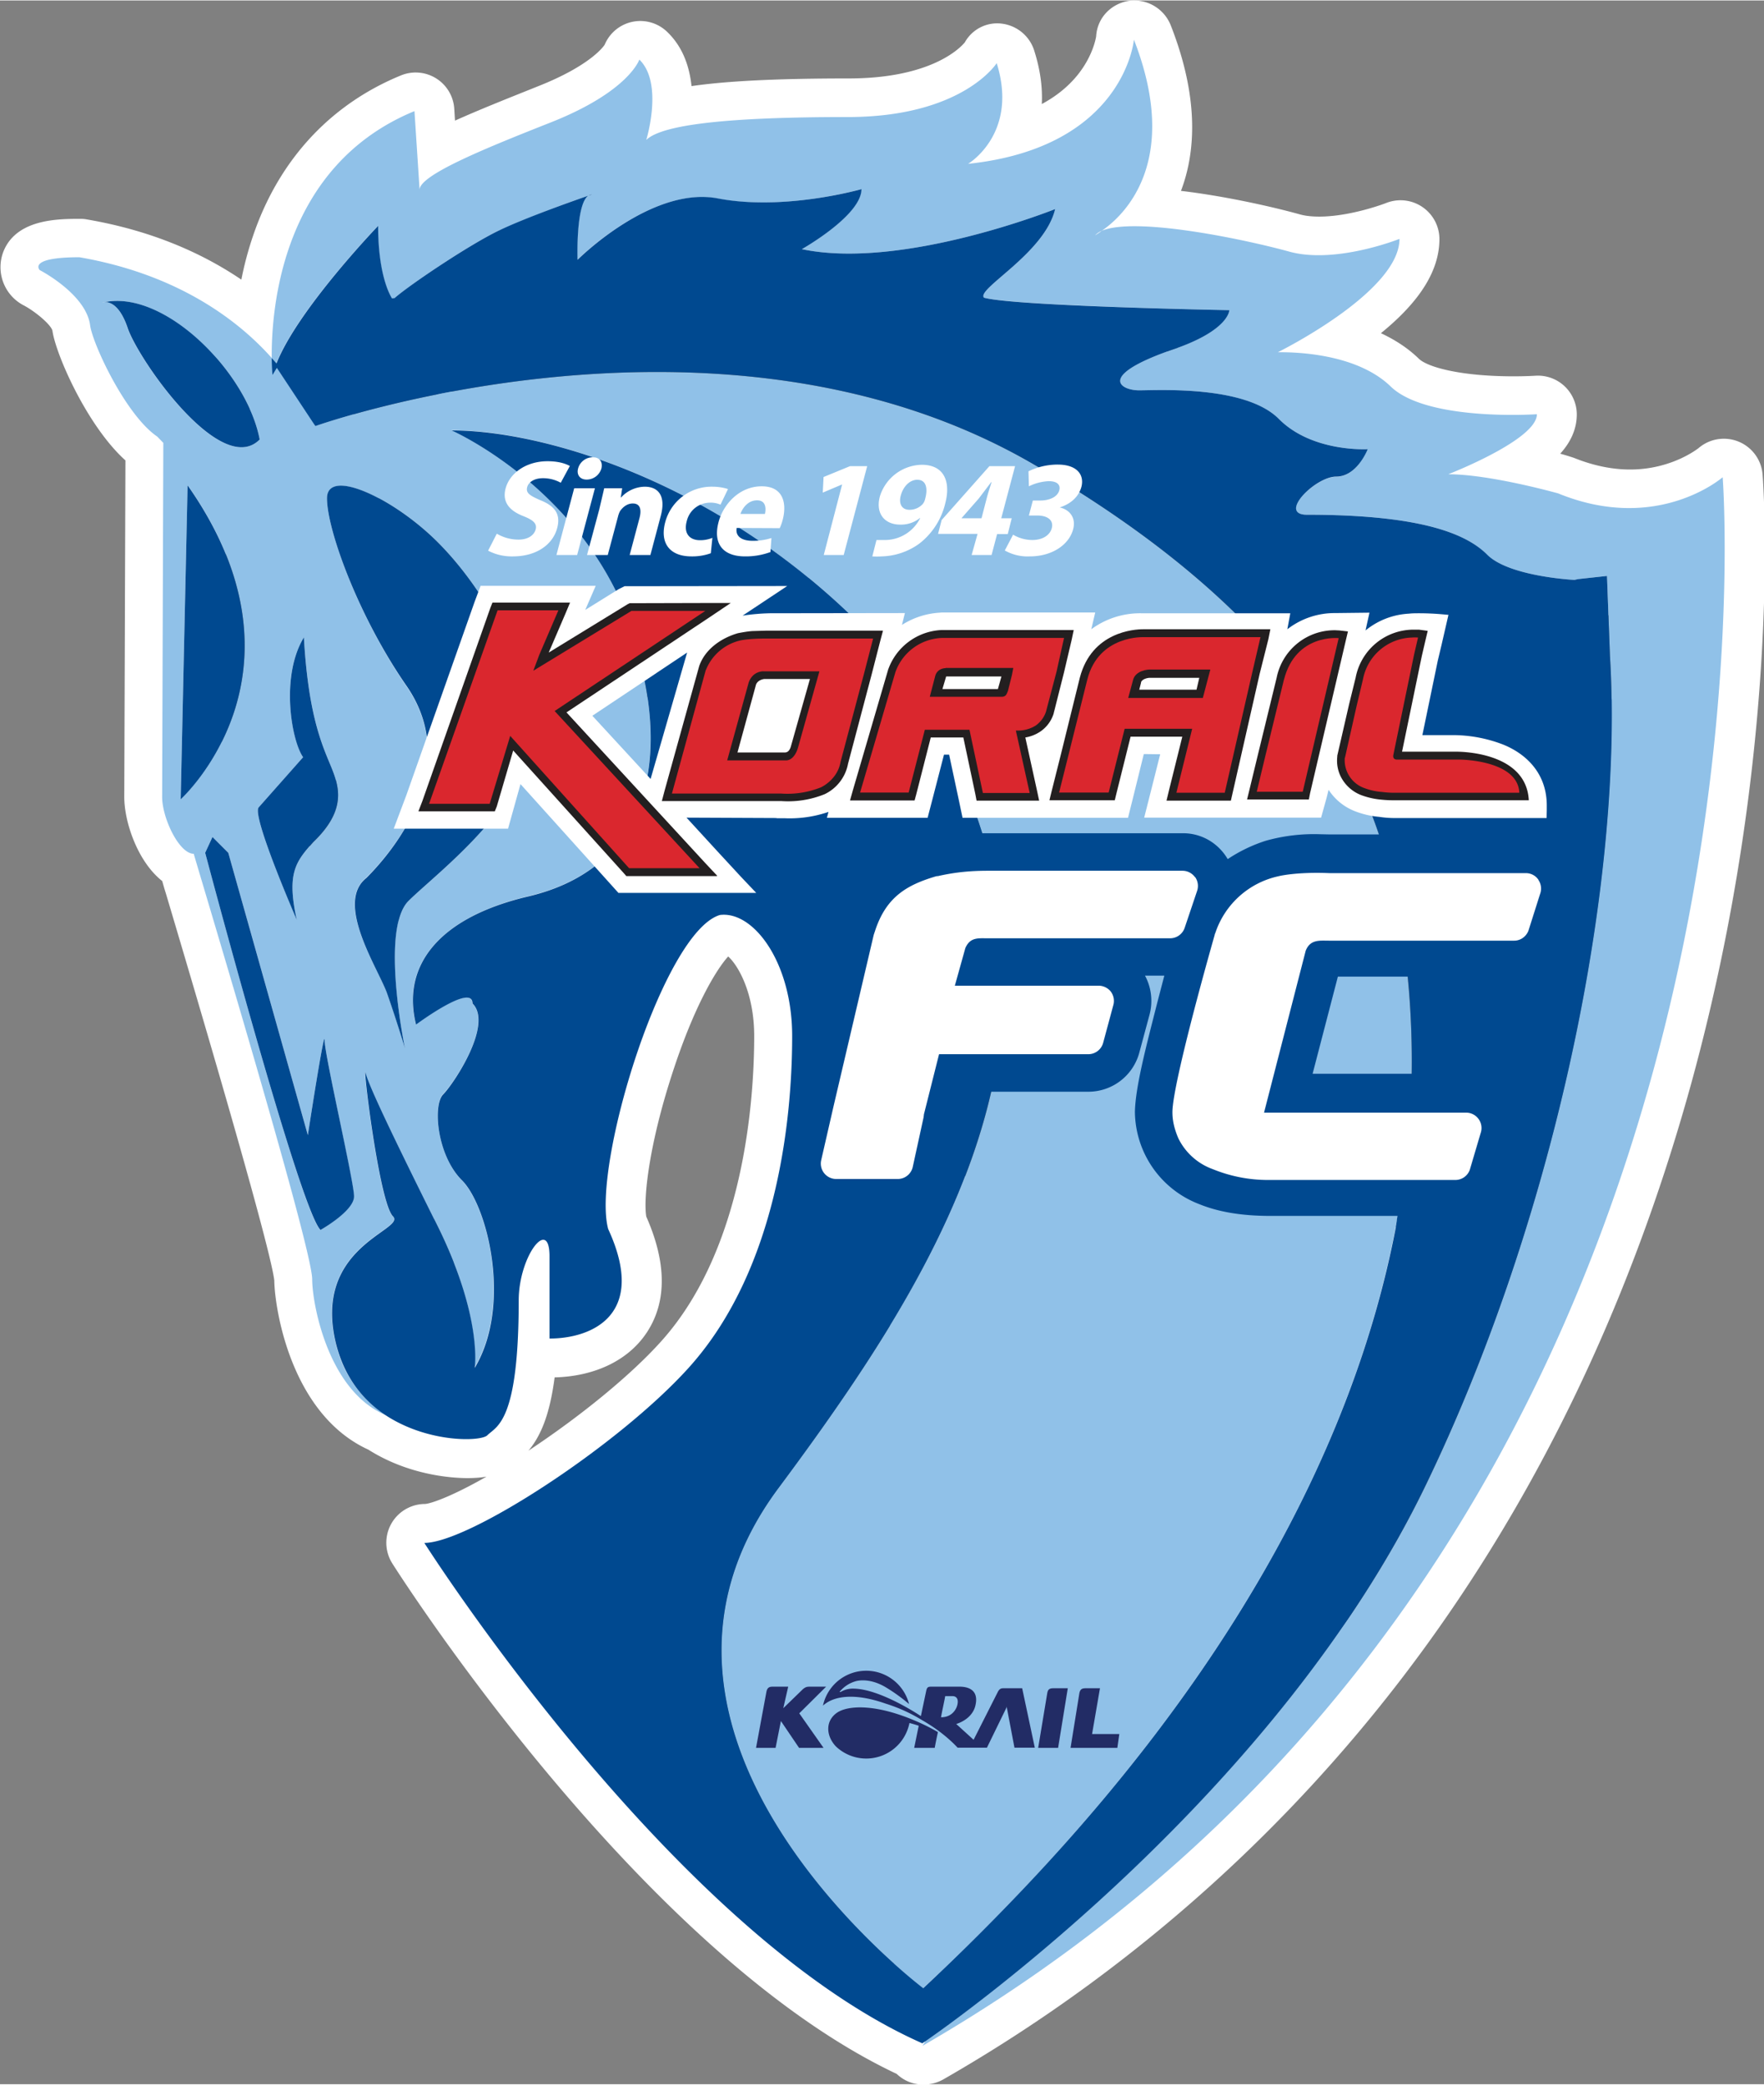 <svg height="343.776" viewBox="0 0 313.626 370.486" width="290.887" xmlns="http://www.w3.org/2000/svg"><rect x="0" y="0" width="313.626" height="370.486" fill="#808080" stroke="none"/><g stroke-width=".646"><path d="m365.901 83.914h-.008a4.433 4.433 0 0 1 -4.03-2.567l-.101-.192c-.05-.134-.117-.251-.167-.36a4.081 4.081 0 0 1 -.36-1.062 4.04 4.04 0 0 1 -.72-.92 29.326 29.326 0 0 0 -1.588-2.46 4.525 4.525 0 0 1 -.753-3.32 4.45 4.45 0 0 1 -3.145-1.304 40.463 40.463 0 0 0 -2.86-2.601 4.474 4.474 0 0 1 -1.59-4.082 30.694 30.694 0 0 0 -3.863-.259 4.675 4.675 0 0 1 -1.756-.36l-.092-.05a4.458 4.458 0 0 1 1.823-8.53c4.24 0 9.25.802 14.469 2.325a4.265 4.265 0 0 1 1.53.786 4.366 4.366 0 0 1 1.69.226 81.31 81.31 0 0 1 8.321 3.362 4.39 4.39 0 0 1 1.522 1.17 4.357 4.357 0 0 1 1.84.502l1.313.711a4.4 4.4 0 0 1 1.54 1.389 4.474 4.474 0 0 1 1.973.644c.192.125.41.25.602.393l.276.167a4.265 4.265 0 0 1 1.171 1.054c.502.134.987.334 1.422.652h.008l.828.56.535.385c.318.218.627.418.92.661h.008c0 .017 0 .017.025.017h.034a4.491 4.491 0 0 1 .962 6.256 4.458 4.458 0 0 1 -6.231.978 53.551 53.551 0 0 0 -2.1-1.489 4.709 4.709 0 0 1 -1.028-.961 4.85 4.85 0 0 1 -1.313-.56l-.284-.176a7.887 7.887 0 0 0 -.519-.335 4.349 4.349 0 0 1 -1.338-1.271 4.424 4.424 0 0 1 -1.798-.535c-.376-.226-.77-.427-1.171-.636a4.324 4.324 0 0 1 -1.338-1.087 4.633 4.633 0 0 1 -1.648-.402 67 67 0 0 0 -6.314-2.61 4.207 4.207 0 0 1 -.008 1.289c1.438 0 2.793.702 3.63 1.882a39.169 39.169 0 0 1 2.007 3.136 4.6 4.6 0 0 1 .527 1.321 4.316 4.316 0 0 1 .836 1.188l.268.544.083.167a4.466 4.466 0 0 1 -4.04 6.356m2.326 24.07a4.491 4.491 0 0 1 -4.182-6.063 17.396 17.396 0 0 0 1.045-6.465 4.516 4.516 0 0 1 .812-2.601l.092-.126a4.466 4.466 0 0 1 8.045 2.643c.034 3.563-.527 6.85-1.647 9.769a4.466 4.466 0 0 1 -4.165 2.843m41.65 14.11a4.566 4.566 0 0 1 -2.208-.57 4.474 4.474 0 0 1 -2.225-3.428 51.076 51.076 0 0 0 -.2-1.631 4.316 4.316 0 0 1 -.026-.987 4.934 4.934 0 0 1 -.284-.945v-.017c-.067-.443-.167-.895-.25-1.288a4.483 4.483 0 0 1 4.373-5.344 4.48 4.48 0 0 1 4.391 3.58l.284 1.522v.016a4.684 4.684 0 0 1 .059 1.138 4.675 4.675 0 0 1 .293 1.162l.234 1.882a4.483 4.483 0 0 1 -2.844 4.617 4.357 4.357 0 0 1 -1.597.292m-10.597 41.642a4.466 4.466 0 0 1 -3.889-6.665 100.096 100.096 0 0 0 4.466-8.79 4.441 4.441 0 0 1 4.065-2.643h.017a4.466 4.466 0 0 1 4.081 6.272c-1.38 3.07-3.01 6.29-4.85 9.535v.016a4.474 4.474 0 0 1 -3.898 2.275m-21.227-134.401a23.961 23.961 0 0 0 4.408.393c3.07 0 6.005-.477 7.903-.87-5.612.034-9.568.226-12.31.477m-39.578 1.974a26.797 26.797 0 0 0 -1.313 1.238 5.144 5.144 0 0 1 1.388-.126zm79.57-.343a4.45 4.45 0 0 1 1.907 1.882 9.283 9.283 0 0 0 2.46-4.709 24.538 24.538 0 0 1 -4.367 2.827m-19.838 1.882a4.408 4.408 0 0 1 -.811 2.383 65.988 65.988 0 0 0 6.917-1.313 4.45 4.45 0 0 1 -2.367-6.28 33.772 33.772 0 0 1 -6.106 1.053 4.491 4.491 0 0 1 2.376 3.94l-.017.217m-51.227 1.957a3.379 3.379 0 0 1 -.317.535c1.363-.811 2.668-1.53 3.696-2.024 3.454-1.614 9.443-3.722 10.605-4.132a4.474 4.474 0 0 1 5.512 2.317l.794-.385a4.458 4.458 0 0 1 -2.676-4.215c-1.338.736-2.902 1.464-4.717 2.2-3.864 1.539-10.856 4.299-12.897 5.704m-4.24 2.383a4.265 4.265 0 0 1 -.092.703l1.146-.77c-.2.034-.401.067-.61.067zm69.016 3.931c1.572.134 3.68.268 6.105.385a4.566 4.566 0 0 1 -1.455-1.932 91.22 91.22 0 0 1 -4.65 1.555m11.215.586c2.718.1 5.604.2 8.506.25a44.962 44.962 0 0 0 -6.323-.56c-1.004 0-1.572.067-1.865.134-.117.059-.21.126-.318.168m17.463 5.043v.167a48.315 48.315 0 0 0 3.914-2.292 14.235 14.235 0 0 1 -2.693-.501c-.686-.168-1.489-.385-2.383-.594a4.441 4.441 0 0 1 1.17 3.22m4.266 9.308a4.491 4.491 0 0 1 .953.494c1.497.995 3.571 1.413 5.202 1.497-1.53-1.138-3.889-1.765-6.189-2.04a.167.167 0 0 0 .034.05m-121.89 1.747c1.046 0 2.008.377 2.777.979a30.794 30.794 0 0 0 -2.375-3.295l-.084-.084a1.781 1.781 0 0 1 -.209-.218c-.067-.041-.125-.125-.192-.192a29.632 29.632 0 0 0 -8.247-6.39c.67 1.196 1.773 2.91 3.22 4.684 2.643 3.278 4.458 4.349 4.968 4.516zm131.784 8.23c.753.084 1.472.184 2.166.293-.008-.042-.025-.092-.025-.143a4.441 4.441 0 0 1 1.505-4.231 22.247 22.247 0 0 1 -2.057-.62 4.483 4.483 0 0 1 -.159 2.744 4.215 4.215 0 0 1 -1.43 1.957m13.515 5.018a5.578 5.578 0 0 1 .628.393c.618.46 2.851 1.221 6.548 1.547l.251-.033.184-.008a29.858 29.858 0 0 1 -3.429-1.13 72.971 72.971 0 0 0 -4.433-1.062zm-148.032 31.572c.034.017.042.017.084.017a4.717 4.717 0 0 1 1.062-1.99l3.279-3.689c-1.246-4.349-1.288-10.722 1.48-15.196a4.433 4.433 0 0 1 4.876-1.99l.301.083c-1.965-4.625-3.203-8.958-3.203-11.717a5.854 5.854 0 0 1 1.572-4.099 4.474 4.474 0 0 1 -2.258-1.865 4.458 4.458 0 0 1 -4.148 4.542h-.025a8.029 8.029 0 0 1 -2.217-.168v.184zm9.184 2.417c.476 1.489 1.371 3.906 2.442 6.507a7.937 7.937 0 0 1 2.208-3.178c2.801-2.819 8.388-9.76 3.956-16.15a64.307 64.307 0 0 1 -3.931-6.523 5.687 5.687 0 0 1 -.36.752c-1.606 2.618-.828 7.695-.192 8.94a4.458 4.458 0 0 1 -.368 5.429l-3.764 4.223m-3.195 14.887a650.826 650.826 0 0 0 2.25 7.97 4.55 4.55 0 0 1 .619-.836 4.5 4.5 0 0 1 6.432.084l-.243-.686c-.1-.343-.502-1.146-.853-1.865a44.97 44.97 0 0 1 -2.166-4.918 4.474 4.474 0 0 1 -6.047.251m7.26 24.53c.317.954.602 1.782.86 2.484a79.177 79.177 0 0 1 -.526-2.827 12.955 12.955 0 0 1 -.335.335m8.38 25.25c1.606 1.045 3.472 1.588 5.044 1.831a4.483 4.483 0 0 1 -1.79-4.198v.016a4.541 4.541 0 0 1 .586-1.714c3.22-5.411.719-14.511-.778-16.075a8.347 8.347 0 0 1 -.527-.56 4.868 4.868 0 0 1 .36 2.275c-.21 2.425-2.033 3.738-3.363 4.7-2.4 1.698-4.666 3.32-3.42 8.221.535 2.108 1.589 3.755 3.203 5.01l.301.25a1.957 1.957 0 0 1 .385.243m16.743-.669c-.56 4.282-1.589 6.716-3.01 8.414 0-.017.025-.017.041-.033 6.056-4.015 11.71-8.657 15.138-12.462 9.694-10.705 10.739-28.118 10.739-35.11 0-4.934-1.84-8.113-2.986-9.133-1.355 1.489-3.93 5.704-6.456 13.549-2.643 8.146-3.296 14.26-2.944 16.309 2.325 5.269 2.367 9.701.133 13.189-2.082 3.253-5.954 5.143-10.655 5.269m-7.82 21.436c7.386 10.621 26.237 35.954 45.866 47.747a4.466 4.466 0 0 1 1.33-2.342 239.082 239.082 0 0 0 9.634-9.468c23.878-24.68 38.44-50.08 43.273-75.497l.042-.292c.033-.134.042-.268.084-.394a4.45 4.45 0 0 1 5.101-3.596 4.45 4.45 0 0 1 3.697 5.035v.017a25.726 25.726 0 0 1 -.159.911c-2.534 13.382-7.678 26.922-15.255 40.262-7.193 12.662-16.652 25.258-28.151 37.46 38.589-29.03 56.236-68.196 64.29-97.652a228.49 228.49 0 0 0 8.029-59.849 22.481 22.481 0 0 1 -6.072.92h.016a4.483 4.483 0 0 1 -2.525 7.778l-3.061.318-.168.05a4.24 4.24 0 0 1 -1.304.1c-3.73-.284-8.782-1.062-11.86-3.353l-.008-.017a4.014 4.014 0 0 1 -.936-.945 2.827 2.827 0 0 1 -.586-.36c-1.781-1.288-6.189-2.827-17.003-2.827a6.097 6.097 0 0 1 -3.262-.844 4.483 4.483 0 0 1 -1.488-6.114 4.516 4.516 0 0 1 3.22-2.108 16.35 16.35 0 0 1 -2.652-1.422 4.45 4.45 0 0 1 -1.363-1.455 4.717 4.717 0 0 1 -1.112-.585c-.72-.519-3.145-1.765-9.87-1.765-.693 0-1.32.017-1.822.034h-.895a7.552 7.552 0 0 1 -4.575-1.422 4.441 4.441 0 0 1 -.803-6.24 4.433 4.433 0 0 1 5.553-1.254c.16-.017.335-.017.536-.017.543-.016 1.204-.016 1.998-.016 3.388 0 6.315.25 8.799.81a4.474 4.474 0 0 1 -.025-1.203 3.764 3.764 0 0 1 -1.23.142c-7.544-.142-25.508-.602-29.205-1.59a4.416 4.416 0 0 1 -2.492-1.739 4.424 4.424 0 0 1 -.385-4.491 57.231 57.231 0 0 1 -11.508 1.321c-2.275 0-4.4-.192-6.315-.585a4.483 4.483 0 0 1 -3.462-5.278h-.067c-2.133 0-4.182-.184-6.022-.526a5.185 5.185 0 0 0 -.978-.092c-1.623 0-3.387.618-5.035 1.48a25.149 25.149 0 0 0 -6.08 4.416 4.466 4.466 0 0 1 -7.636-2.96 4.6 4.6 0 0 1 .025-.67 49.478 49.478 0 0 0 -2.593 1.112c-2.994 1.405-9.668 5.913-11.006 7.11a4.474 4.474 0 0 1 -2.476 1.087l-.042.016a4.433 4.433 0 0 1 -4.934-2.918c-.226.275-.443.568-.67.836 0 .025-.016.042-.033.058l-.033.034-.728.978-.175.251a8.171 8.171 0 0 0 -.368.519l-.318.443-.176.251-.284.435-.301.46c-.067.084-.134.209-.2.31-.085.108-.143.225-.21.334l-.284.46-.017.05c1.196 1.698 2.534 3.872 3.379 6.189a4.483 4.483 0 0 1 -.469 3.99 4.466 4.466 0 0 1 2.359 7.56c.803 3.513 3.538 10.755 8.054 17.287 3.278 4.734 4.098 10.204 2.367 15.84-1.606 5.186-4.951 9.318-7.477 11.843l-.034.034a8.28 8.28 0 0 0 .661 2.342c2.81-3.663 7.477-6.273 13.867-7.778 1.23-.276 2.358-.67 3.37-1.13a4.349 4.349 0 0 1 1.857-.418h.033a4.466 4.466 0 0 1 1.865 8.523 26.876 26.876 0 0 1 -5.06 1.731c-3.052.703-5.511 1.731-7.209 2.97a4.784 4.784 0 0 1 3.755 3.01c1.205 1.89 1.774 4.901-.36 9.534a27.04 27.04 0 0 1 -3.253 5.261c-.025 1.112.469 3.345 1.49 4.366 1.362 1.371 2.575 3.588 3.478 6.272a4.968 4.968 0 0 1 5.395.067c-.117-7.042 3.019-16.86 3.763-19.052 3.747-11.173 7.946-17.513 12.52-18.885a7.276 7.276 0 0 1 1.732-.209c6.774 0 12.294 8.247 12.294 18.375 0 9.97-1.69 28.553-13.047 41.098-3.964 4.4-10.379 9.677-17.128 14.118-2.844 1.873-6.256 3.93-9.476 5.403m50.164 59.74a4.4 4.4 0 0 1 -3.078-1.23c-29.189-13.782-56.704-56.712-57.875-58.56a4.45 4.45 0 0 1 3.738-6.859c.586-.033 2.869-.752 7.05-3.136-.669.117-1.396.167-2.216.167-1.472 0-6.557-.234-11.349-3.27-8.849-4.048-10.739-16.108-10.789-19.403-.2-1.865-2.534-11.14-12.436-44.41a38.28 38.28 0 0 1 -.427-1.447c-2.869-2.267-4.357-6.841-4.357-9.635l.133-38.648c-4.382-3.939-7.995-12.152-8.38-14.895-.2-.736-2.066-2.275-3.379-2.944a4.943 4.943 0 0 1 -2.216-6.206c1.53-3.68 6.264-3.68 8.815-3.68.251 0 .502.017.745.067 7.61 1.305 13.39 3.973 17.722 6.909a38.305 38.305 0 0 1 1.89-6.532c3.103-7.92 8.782-13.767 16.392-16.895a4.441 4.441 0 0 1 6.156 3.84l.083 1.337c2.911-1.313 6.432-2.7 9.577-3.964 5.804-2.3 7.401-4.44 7.602-4.75a4.433 4.433 0 0 1 7.193-1.456c1.798 1.732 2.542 3.998 2.776 6.206 3.914-.569 9.602-.878 18.015-.878 9.643 0 12.922-3.613 13.357-4.148a4.249 4.249 0 0 1 4.257-2.141 4.474 4.474 0 0 1 3.747 3.228c.685 2.191.92 4.198.828 5.997 1.639-.879 2.994-1.974 4.064-3.279 1.757-2.158 2.125-4.182 2.175-4.491.117-2.09 1.673-3.73 3.738-4.073a4.516 4.516 0 0 1 4.851 2.877c3.262 8.363 2.81 14.552 1.146 18.935 4.968.585 10.454 1.806 13.691 2.71.585.159 1.321.242 2.174.242 3.655 0 7.661-1.547 7.695-1.564a4.466 4.466 0 0 1 6.105 4.132c0 3.596-2.208 7.15-6.716 10.814 1.573.736 3.061 1.672 4.35 2.927 1.003.979 4.825 2.024 10.872 2.024 1.489 0 2.484-.067 2.5-.067a4.458 4.458 0 0 1 4.76 4.433c0 1.756-.753 3.245-1.9 4.516a28.98 28.98 0 0 1 1.573.477c2.175.878 4.35 1.338 6.44 1.338 4.817 0 7.803-2.426 7.837-2.434a4.458 4.458 0 0 1 7.376 3.003c.1 1.28 2.284 31.605-8.112 69.617-6.13 22.364-15.356 42.721-27.45 60.468a177.498 177.498 0 0 1 -58.502 54.146 4.667 4.667 0 0 1 -2.25.585" fill="#fff" transform="translate(-456.595 -16.984) scale(1.549)"/><g stroke-width=".01" transform="matrix(35.103 0 0 35.108 -3843.526 -3981.372)"><path d="m111.162 117.265c.046.11.095.23-.081.4-.088.097-.138.155-.085.395 0 0-.23-.528-.193-.57l.225-.254c-.058-.084-.117-.41.004-.607.021.37.084.526.13.636m.55-1.115c.222.224.432.586.466.917.038.378-.474.753-.617.896-.144.144-.017.748-.017.748s-.043-.144-.09-.278c-.042-.121-.27-.458-.106-.587.234-.235.447-.618.203-.97-.243-.353-.402-.791-.402-.95 0-.16.34 0 .563.224m-.597 3.48c-.105-.106-.583-1.91-.583-1.91l.037-.08.08.08.403 1.43s.085-.554.085-.48.148.716.148.79c0 .075-.17.17-.17.17m-.707-2.182.035-1.59c.67.955-.035 1.59-.035 1.59m-.27-2.387c-.039-.118-.09-.131-.114-.13l-.013.002s.005-.002.013-.002c.307-.06.72.36.784.696-.197.197-.616-.405-.67-.566m8.08.757s-.329.288-.833.082c0 0-.344-.097-.557-.097 0 0 .449-.174.449-.304 0 0-.555.038-.74-.14-.185-.18-.528-.174-.572-.174 0 0 .616-.304.616-.574 0 0-.325.13-.56.064-.218-.06-.773-.178-.948-.105a.292.292 0 0 1 -.034.023.112.112 0 0 1 .034-.023c.106-.072.406-.344.163-.968 0 0-.047.545-.84.629 0 0 .257-.152.145-.51 0 0-.172.273-.755.273-.584 0-.937.035-1.02.116 0 0 .089-.287-.035-.407 0 0-.052.16-.443.316-.324.128-.67.267-.67.343l-.026-.398c-.673.277-.725 1.002-.723 1.25-.153-.172-.454-.42-.974-.51-.265 0-.201.065-.201.065s.233.12.255.278c.012.095.181.457.34.565l.031.032-.006 1.793c0 .107.086.288.16.288.053.182.6 1.995.6 2.155 0 .123.08.566.373.688a.588.588 0 0 1 -.252-.356c-.127-.502.356-.582.287-.651-.07-.07-.155-.788-.138-.726.017.064.127.298.361.768s.19.726.19.726c.192-.32.065-.822-.063-.95-.127-.128-.148-.384-.095-.437s.255-.353.148-.459c0-.107-.286.106-.286.106-.075-.298.117-.543.573-.65.542-.129.69-.577.584-1.1-.15-.896-.977-1.259-.977-1.259.542 0 1.582.342 2.336 1.281.97 1.573.266 2.806-.68 4.076-.944 1.27.733 2.533.733 2.533.152-.141.295-.282.433-.425 1.094-1.131 1.745-2.298 1.961-3.432.078-.409.1-.813.065-1.21-.065-.738-.276-1.709-1.9-2.651-1.588-.922-3.638-.193-3.638-.193a1.174 1.174 0 0 0 -.196-.32c.11-.274.514-.694.514-.694 0 .239.055.343.07.367h.013c.072-.064.38-.273.533-.345a5.96 5.96 0 0 1 .45-.175.028.028 0 0 1 .018-.006l-.018.006c-.066.043-.056.325-.056.325s.373-.375.71-.31c.338.064.728-.048.728-.048 0 .134-.302.304-.302.304.51.107 1.284-.203 1.284-.203-.053.225-.403.406-.36.449.158.042 1.241.063 1.241.063s0 .096-.265.192c-.414.139-.286.214-.191.214.096 0 .536-.026.706.144s.451.154.451.154-.053.14-.16.14c-.105 0-.297.192-.148.192.563 0 .802.09.913.202.105.105.404.126.442.128l.019-.004.147-.016.015.406c.005.069.007.14.008.212v.011c.016 1.135-.325 2.697-.938 3.97-.747 1.552-2.357 2.695-2.537 2.821a.375.375 0 0 1 -.015.024c4.466-2.578 4.053-7.943 4.053-7.943" fill="#90c1e8"/><g fill="#222c65"><path d="m114.28 122.184c.004-.006.008-.011.01-.017" fill-rule="evenodd"/><path d="m113.677 121.943h-.087c-.014 0-.021.005-.03.012l-.1.097.025-.109h-.08c-.018 0-.026.007-.03.024l-.053.286h.099l.027-.136.092.136h.124l-.123-.175zm1.15.008c-.02 0-.027.007-.03.025l-.046.277h.101l.049-.302zm.197.232.04-.232h-.074c-.019 0-.026.007-.03.023l-.045.279h.237l.01-.07z"/><path d="m114.259 122.098c.002-.016.02-.096.021-.107h.037s.037-.003.024.047c0 0-.014.06-.082.06m.232.155.1-.205v-.006l.04.21h.103l-.064-.301h-.095c-.015 0-.02.005-.027.016l-.124.245-.088-.08c.039-.012.085-.042.097-.093.022-.092-.056-.096-.081-.096h-.142c-.018 0-.022.004-.026.021l-.027.128c-.07-.046-.228-.137-.339-.139a.12.12 0 0 0 -.068.017h-.005l.002-.003a.162.162 0 0 1 .078-.051s.065-.023.154.03a.89.89 0 0 1 .118.085.224.224 0 0 0 -.436.008c.054-.049.159-.066.318-.01a.812.812 0 0 1 .183.083c.06.034.127.082.181.14h.148"/><path d="m114.243 122.174a2.653 2.653 0 0 0 -.016.079h-.104l.023-.112a.548.548 0 0 0 -.047-.014.223.223 0 0 1 -.371.12s-.043-.04-.04-.096c.003-.058.054-.082.054-.082.06-.032.192-.035.38.044 0 0 .062.025.121.06"/></g><path d="m111.286 119.46c0-.074-.149-.715-.149-.79 0-.074-.085.48-.085.48l-.403-1.43-.08-.08-.037.08s.478 1.804.584 1.91c0 0 .17-.095.17-.17m1.188-5.068.017-.006a.027.027 0 0 0 -.017.006m4.17 4.447h-.503l.128-.492h.354l.005.055c.012.146.017.29.015.437m-.08.775c-.217 1.133-.867 2.3-1.961 3.43-.138.143-.282.285-.433.426 0 0-1.678-1.264-.733-2.533.492-.661.918-1.312 1.077-2.007h.493a.267.267 0 0 0 .257-.197l.052-.193a.27.27 0 0 0 -.023-.198h.098l-.036.138c-.054.213-.11.422-.113.551v.003a.506.506 0 0 0 .325.465c.103.042.22.059.353.06h.652c-.003.016-.005.038-.009.055m1.093-2.678a4.822 4.822 0 0 0 -.008-.213l-.015-.405-.147.016-.018.004c-.039-.002-.338-.023-.442-.128-.111-.111-.35-.202-.913-.202-.149 0 .042-.193.148-.193.107 0 .16-.139.16-.139s-.282.017-.451-.154c-.17-.17-.61-.144-.707-.144-.095 0-.222-.075.192-.214.265-.095.265-.192.265-.192s-1.083-.02-1.242-.063c-.043-.043.307-.224.36-.449 0 0-.774.31-1.283.203 0 0 .302-.17.302-.304 0 0-.39.112-.728.047-.337-.064-.71.311-.71.311s-.01-.282.055-.325c-.067.023-.313.11-.45.175-.152.072-.46.28-.532.344l-.013.001c-.015-.024-.07-.129-.07-.367 0 0-.407.423-.515.697a.804.804 0 0 0 -.024-.027c.001.054.004.085.004.085l.022-.036.195.295s2.05-.73 3.637.193c1.103.64 1.554 1.291 1.75 1.875h-.25l-.049-.001a.902.902 0 0 0 -.274.033.77.77 0 0 0 -.193.093.268.268 0 0 0 -.077-.084.259.259 0 0 0 -.152-.047h-1.014a3.265 3.265 0 0 0 -.352-.76c-.754-.939-1.795-1.28-2.336-1.28 0 0 .827.363.976 1.259.107.522-.042.97-.583 1.1-.457.106-.648.351-.573.65 0 0 .286-.213.286-.107.106.106-.095.406-.148.46-.054.052-.033.309.095.436.128.128.255.63.064.95 0 0 .042-.256-.191-.725-.234-.47-.345-.705-.361-.768-.017-.062.068.655.138.725.069.07-.414.15-.287.651.044.17.14.284.251.357.216.141.482.133.514.101.047-.047.159-.064.159-.683 0-.224.156-.426.156-.224v.417c.212 0 .499-.118.297-.555-.085-.32.28-1.505.566-1.59.17-.022.366.24.366.613 0 .457-.088 1.198-.525 1.681-.356.394-1.114.886-1.338.886 0 0 1.253 1.973 2.522 2.534l.017-.011c.18-.125 1.79-1.269 2.536-2.822.614-1.272.955-2.834.939-3.97zm-6.847-1.309c-.063-.336-.476-.756-.783-.696.023 0 .074.012.114.13.053.16.473.763.669.566m.188 2.433c-.053-.24-.003-.297.084-.395.177-.17.128-.29.082-.4s-.109-.265-.13-.636c-.12.197-.063.523-.004.607l-.225.254c-.037.042.193.57.193.57m-.553-2.201-.035 1.59s.705-.636.035-1.59m1.735 1.209c-.034-.332-.243-.694-.466-.918-.223-.225-.563-.384-.563-.225 0 .16.159.598.403.95.244.353.03.737-.203.972-.164.128.063.465.105.587.047.134.09.277.09.277s-.126-.603.017-.747c.144-.144.655-.52.617-.896" fill="#004990"/><path d="m117.285 117.857a.076.076 0 0 0 -.063-.034h-.995c-.174-.007-.26.016-.26.016a.434.434 0 0 0 -.318.285l-.004.01v.002s-.214.747-.214.898c0 .041.009.083.03.132a.312.312 0 0 0 .174.156.74.74 0 0 0 .284.055h.945a.078.078 0 0 0 .073-.051l.055-.186a.078.078 0 0 0 -.072-.104h-1.025l.211-.82c.023-.058.07-.051.117-.051h.939c.032 0 .06-.02.072-.05l.059-.186a.078.078 0 0 0 -.008-.071m-4.497-.512-.295-.32.48-.32zm.603-.839a1.094 1.094 0 0 0 -.137.012l.226-.15-.824.001-.03.015-.169.105.053-.122h-.583l-.03.08-.346.98-.064.17h.579l.063-.226.496.551h.698l-.076-.08-.122-.132-.155-.169.456.002v.001h.04a.607.607 0 0 0 .223-.032l-.008.03h.51l.025-.096.058-.224h.026l.047.22.021.1h.838l.024-.096.056-.227.083.001-.041.163-.04.158h.896l.028-.101.01-.04a.28.28 0 0 0 .135.109.446.446 0 0 0 .121.028.507.507 0 0 0 .07.006h.778l.001-.039v-.02c.002-.175-.115-.272-.226-.315a.71.71 0 0 0 -.25-.046h-.154l.078-.377.02-.084.034-.148-.046-.004s-.049-.004-.101-.004c-.018 0-.036 0-.053.002a.378.378 0 0 0 -.22.085l.02-.09-.173.002h-.003a.39.39 0 0 0 -.24.082l.015-.081h-.756a.417.417 0 0 0 -.252.081l.02-.085h-.778l-.01.001a.4.4 0 0 0 -.191.062l.015-.06z" fill="#fff"/><path d="m113.124 117.838h-.459l-.013-.015-.56-.621-.083.283-.01.025h-.387l.02-.052.345-.98.01-.025h.393l-.023.055-.085.198.4-.245.01-.005.384-.001h.128l-.107.072-.725.482.702.762.061.065z" fill="#231f20"/><path d="m113.065 116.495h-.374l-.497.303.03-.08.097-.226h-.308l-.347.98h.307l.104-.344.602.67h.357l-.734-.796z" fill="#da272e"/><path d="m113.228 117.212h.24c.012 0 .025-.007.032-.036l.095-.336h-.232s-.031.003-.041.028zm.22.246h-.603l.014-.053.175-.63c.029-.085.11-.142.196-.167 0 0 .049-.01.076-.011l.067-.002h.592l-.013.049-.045.175-.119.45a.215.215 0 0 1 -.118.154.493.493 0 0 1 -.221.035" fill="#231f20"/><path d="m113.182 117.23.103-.373c.022-.06.076-.056.076-.056h.282l-.108.385c-.02.07-.061.066-.061.066h-.298zm.267.19a.455.455 0 0 0 .203-.032.197.197 0 0 0 .066-.055.165.165 0 0 0 .032-.073l.12-.451.045-.174h-.542c-.093 0-.132.01-.132.01a.248.248 0 0 0 -.172.147l-.002.004-.171.624z" fill="#da272e"/><path d="m116.122 117.45h-.313l.012-.049.043-.178.095-.39a.299.299 0 0 1 .298-.24l.02.001.043.005-.01.042-.182.778z" fill="#231f20"/><path d="m115.996 116.842-.095.39-.043.179h.233l.182-.778s-.217-.024-.277.21" fill="#da272e"/><path d="m115.263 116.894h.29l.014-.06h-.254c-.004 0-.037.005-.041.023v.002zm.464.562h-.326l.012-.05.068-.274h-.262l-.073.293-.007.029h-.331l.012-.049.045-.179.097-.393c.061-.233.277-.245.32-.245h.645l-.01.05-.044.175-.139.612z" fill="#231f20"/><path d="m115.585 116.936h-.378l.024-.089c.012-.053.082-.055.082-.055h.31zm-.297-.308s-.23-.013-.288.214l-.098.393-.045.18h.251l.081-.323h.342l-.08.324h.245l.14-.612.041-.176z" fill="#da272e"/><path d="m114.756 117.456h-.317l-.006-.032-.061-.288h-.165l-.074.29-.008.029h-.327l.014-.05.179-.612v-.002l.001-.001a.301.301 0 0 1 .268-.198h.671l-.01.048-.04.17-.05.198-.001.002v.003a.172.172 0 0 1 -.071.095.193.193 0 0 1 -.073.028l.06.273z" fill="#231f20"/><path d="m114.282 116.784h.343l-.007.036-.02.08c-.006.016-.01.022-.013.024s-.007.006-.02.006h-.363l.028-.107c.012-.039.052-.038.052-.038m-.433.63h.246l.082-.318h.226l.068.32h.237l-.07-.316h.01a.169.169 0 0 0 .09-.025.14.14 0 0 0 .054-.075v-.001l.052-.197.038-.171h-.62a.26.26 0 0 0 -.234.173z" fill="#da272e"/><path d="m117.236 117.454h-.686a.572.572 0 0 1 -.06-.003.39.39 0 0 1 -.1-.022.194.194 0 0 1 -.106-.094.181.181 0 0 1 -.018-.102v-.005l.06-.261.033-.134a.299.299 0 0 1 .3-.243h.021l.044.006-.01.042-.02.086-.1.484h.271s.358-.008.371.246" fill="#231f20"/><path d="m117.188 117.416h-.638a.49.49 0 0 1 -.057-.004.319.319 0 0 1 -.088-.019.15.15 0 0 1 -.101-.154l.001-.001.059-.262.032-.134a.26.26 0 0 1 .246-.212.216.216 0 0 1 .033 0l-.02.086-.105.508s-.006.022.016.024h.322s.294.002.3.169" fill="#da272e"/><path d="m114.285 116.827h.28l-.018.064h-.281zm-2.276-.723a.218.218 0 0 0 .11.03c.048 0 .079-.022.087-.052.007-.028-.01-.046-.06-.066-.071-.027-.11-.07-.093-.139.02-.079.104-.14.213-.14.053 0 .089.011.113.024l-.046.085a.186.186 0 0 0 -.09-.023c-.047 0-.074.022-.08.045-.008.03.013.043.068.067.075.03.102.073.084.14-.02.078-.098.144-.225.144a.258.258 0 0 1 -.125-.029zm.455-.274c-.035 0-.052-.026-.043-.057a.077.077 0 0 1 .074-.056c.036 0 .051.024.044.056a.078.078 0 0 1 -.074.057zm-.153.382.09-.338h.105l-.09.338zm.217-.231.025-.107h.091l-.007.047h.001a.167.167 0 0 1 .12-.055c.069 0 .108.046.082.146l-.053.2h-.105l.05-.188c.011-.043.003-.073-.034-.073-.03 0-.052.02-.065.039a.125.125 0 0 0 -.01.027l-.052.195h-.105zm.565.222a.279.279 0 0 1 -.098.016c-.11 0-.161-.067-.133-.173a.243.243 0 0 1 .241-.18c.027 0 .057.005.077.012l-.038.079a.122.122 0 0 0 -.056-.01.121.121 0 0 0 -.115.094c-.017.063.016.096.067.096a.16.16 0 0 0 .063-.012z" fill="#fff"/><path d="m113.367 116.004c.006-.025.007-.069-.04-.069-.046 0-.074.04-.084.069zm-.143.071c-.008.045.03.065.079.065a.301.301 0 0 0 .097-.014l-.005.071a.363.363 0 0 1 -.128.022c-.115 0-.163-.066-.135-.173.022-.086.102-.182.219-.182.109 0 .128.086.106.17a.252.252 0 0 1 -.015.042zm.534-.22h-.001l-.097.041.004-.079.134-.055h.087l-.119.45h-.101zm.38-.024c-.036 0-.07.032-.083.08-.01.038.002.072.045.072a.09.09 0 0 0 .067-.03.066.066 0 0 0 .012-.027c.013-.048.007-.095-.04-.095zm-.206.305h.046a.2.2 0 0 0 .175-.11v-.002a.153.153 0 0 1 -.101.034c-.076 0-.126-.053-.103-.142a.227.227 0 0 1 .212-.161c.116 0 .147.088.12.193a.365.365 0 0 1 -.133.207.339.339 0 0 1 -.19.064.355.355 0 0 1 -.047 0zm.532-.11.026-.1c.007-.027.016-.054.025-.083h-.002l-.063.083-.086.098-.001.002zm-.05.186.03-.107h-.2l.018-.07.242-.273h.13l-.07.264h.053l-.02.08h-.054l-.028.106zm.21-.103a.192.192 0 0 0 .097.027c.055 0 .09-.026.099-.06.011-.045-.028-.064-.073-.064h-.043l.02-.076h.04c.036 0 .084-.014.094-.052.007-.027-.01-.046-.054-.046a.255.255 0 0 0 -.1.026l-.002-.076a.338.338 0 0 1 .148-.034c.096 0 .136.05.12.113-.013.047-.05.085-.11.104.05.011.084.052.068.111-.021.078-.106.137-.22.137a.234.234 0 0 1 -.126-.03zm.921 1.734a.078.078 0 0 0 -.063-.032h-.988c-.126 0-.203.017-.242.025l-.008.002h-.006l-.002.001h-.002c-.149.044-.252.105-.308.273l-.008.024-.203.866-.063.275a.078.078 0 0 0 .075.095h.314a.078.078 0 0 0 .075-.062l.055-.252v-.004l.001-.004v-.004l.077-.306h.757a.078.078 0 0 0 .074-.057l.052-.193a.079.079 0 0 0 -.013-.067.08.08 0 0 0 -.062-.03h-.728l.053-.19c.024-.056.065-.05.112-.05h.925a.078.078 0 0 0 .074-.053l.063-.187a.078.078 0 0 0 -.01-.07" fill="#fff"/></g></g></svg>